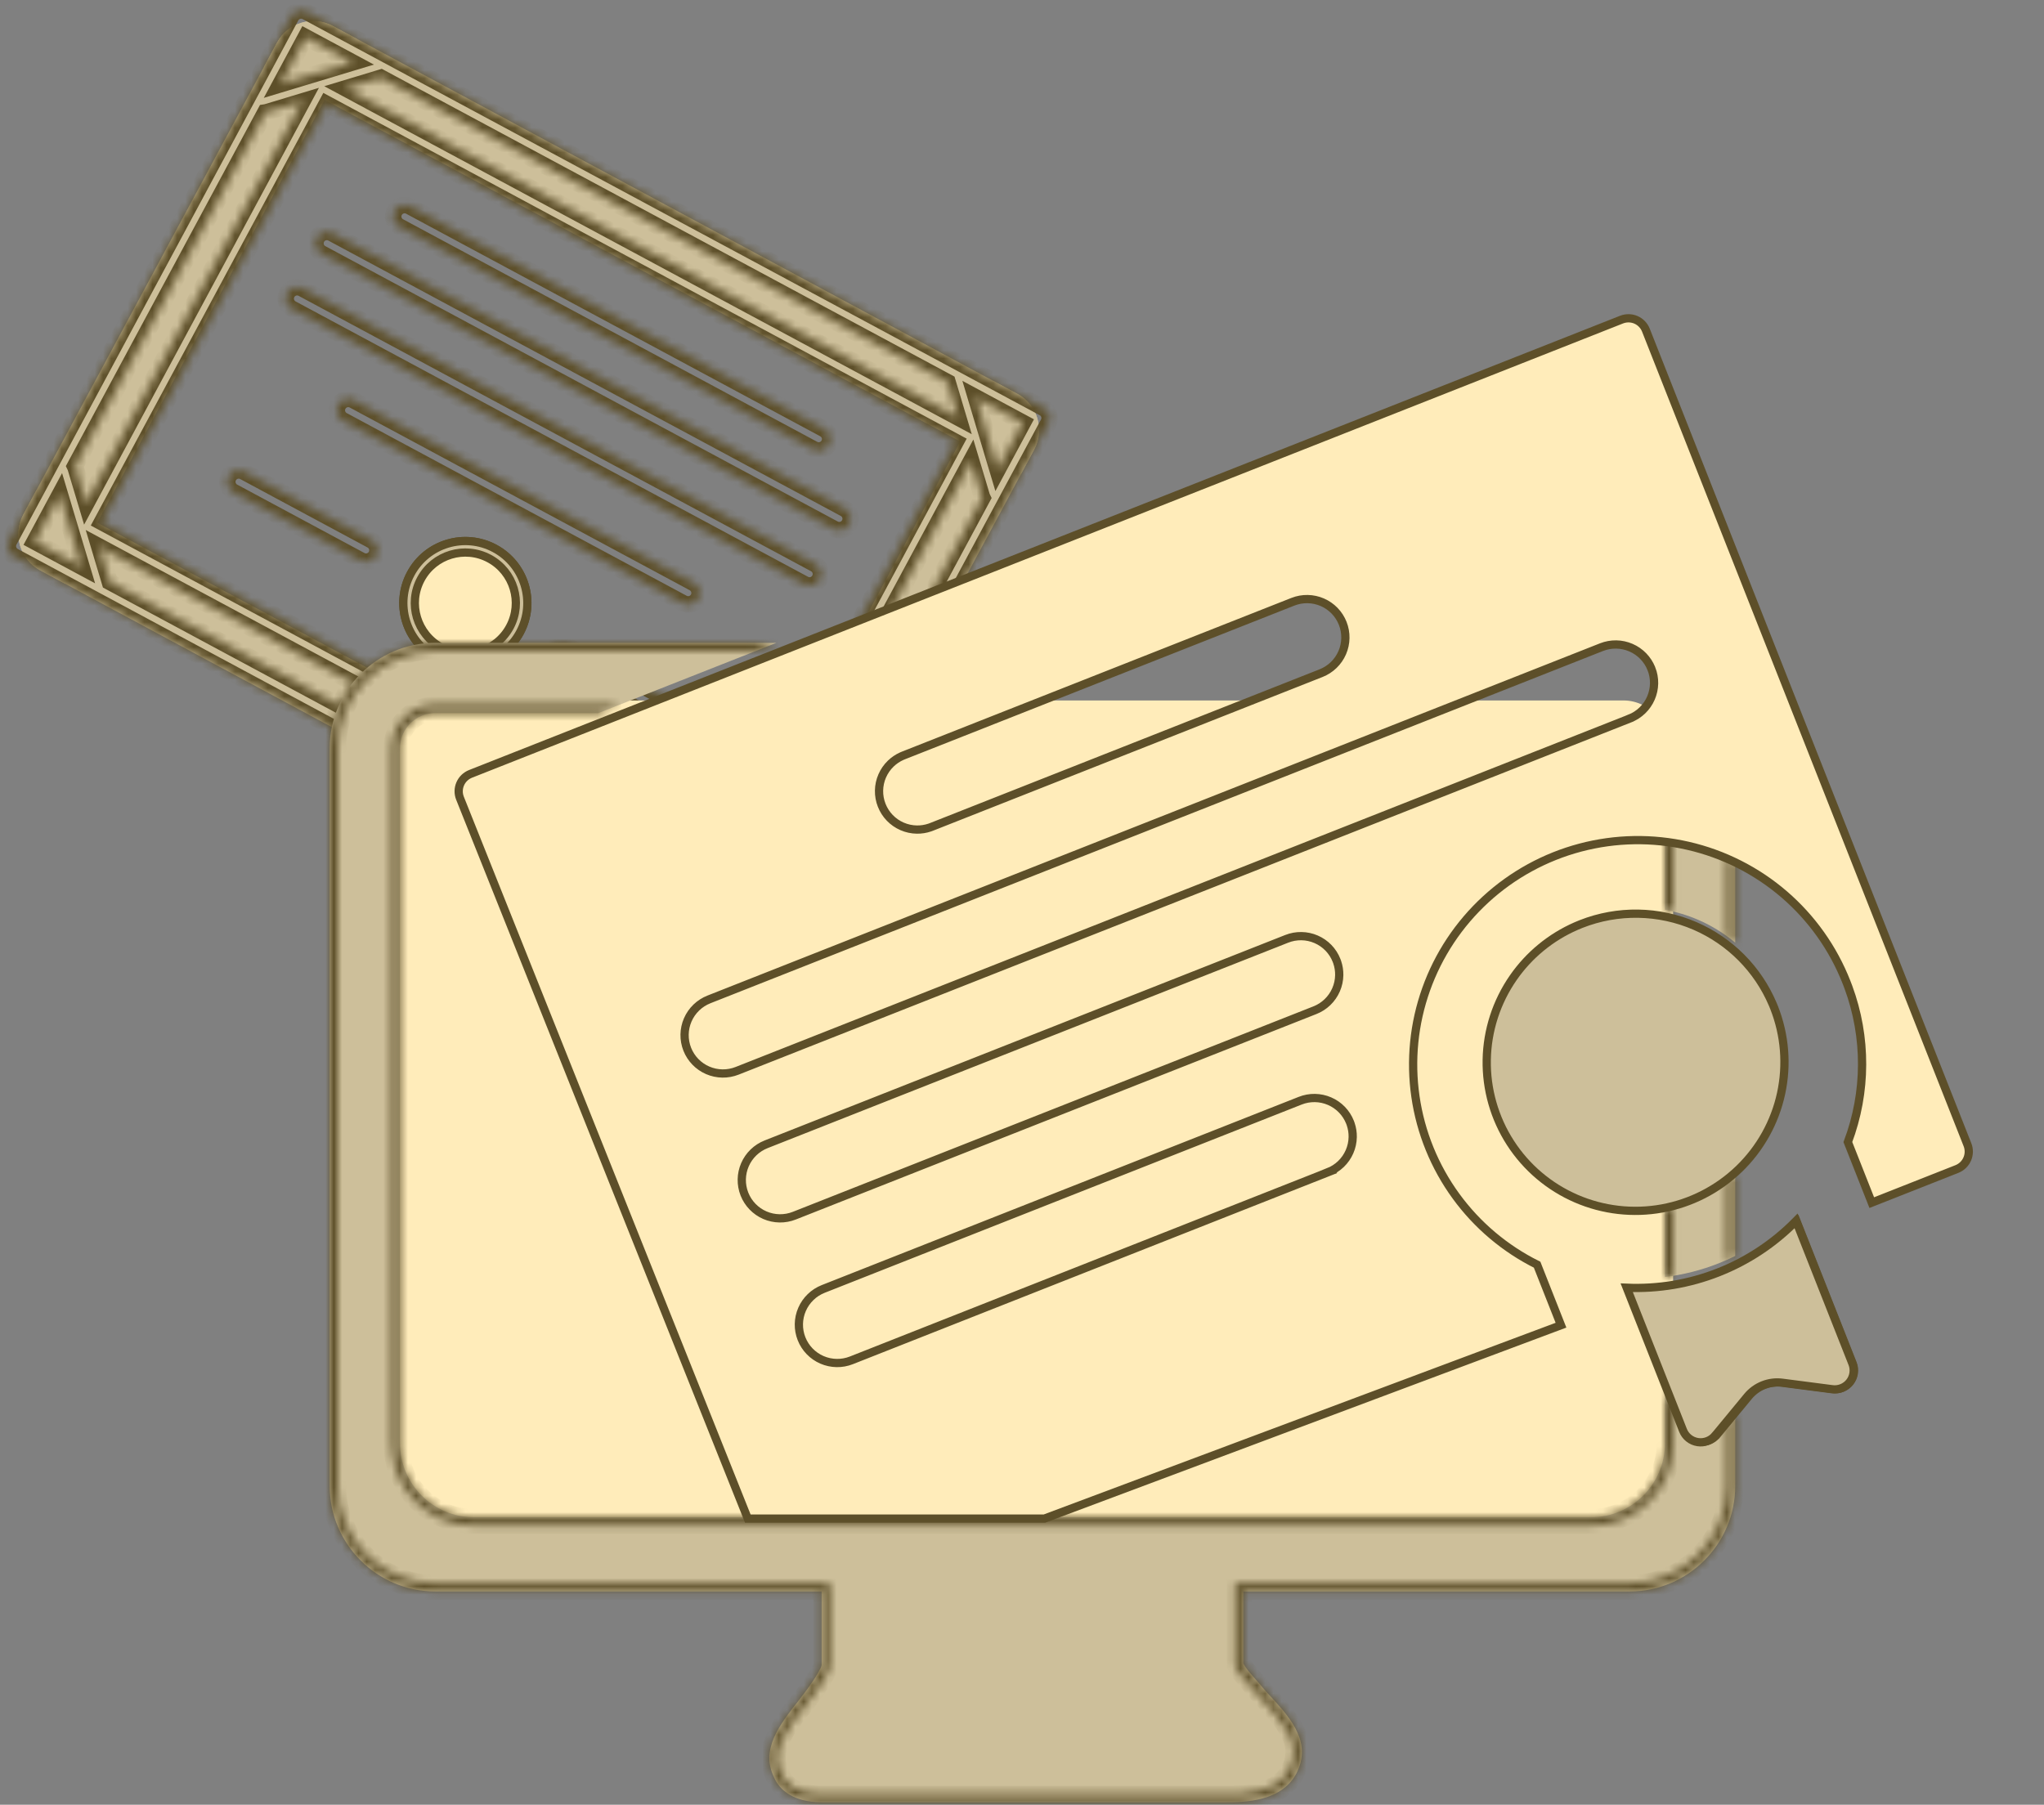<?xml version="1.0" encoding="UTF-8"?> <svg xmlns="http://www.w3.org/2000/svg" width="248" height="219" viewBox="0 0 248 219" fill="none"><rect x="0" y="0" width="248" height="219" fill="#808080" stroke="none"/><path d="M4.426 59.466L96.298 108.847L94.701 111.817C93.394 114.25 90.362 115.162 87.93 113.854L4.866 69.208C2.434 67.9 1.522 64.869 2.829 62.436L4.426 59.466Z" fill="#CDBF9A"></path><path d="M32.006 8.153L123.878 57.534L125.474 54.564C126.782 52.131 125.87 49.1 123.438 47.792L40.374 3.146C37.941 1.838 34.91 2.75 33.602 5.183L32.006 8.153Z" fill="#CDBF9A"></path><path d="M7.836 70.804L43.344 4.742L40.374 3.146C37.942 1.838 34.91 2.75 33.603 5.183L2.829 62.436C1.521 64.869 2.433 67.9 4.866 69.208L7.836 70.804Z" fill="#CDBF9A"></path><path d="M84.96 112.258L120.468 46.196L123.438 47.792C125.871 49.1 126.783 52.131 125.475 54.564L94.701 111.817C93.394 114.25 90.362 115.162 87.93 113.854L84.96 112.258Z" fill="#CDBF9A"></path><mask id="path-5-inside-1_259_187" fill="white"><path d="M126.625 49.506L37.187 1.433C37.027 1.347 36.852 1.293 36.671 1.275C36.49 1.257 36.308 1.275 36.134 1.327C35.96 1.38 35.798 1.466 35.658 1.581C35.517 1.696 35.4 1.838 35.314 1.998L1.117 65.621C1.031 65.781 0.977 65.957 0.959 66.137C0.94 66.318 0.958 66.501 1.01 66.675C1.062 66.849 1.148 67.011 1.263 67.151C1.377 67.292 1.519 67.409 1.678 67.495L91.117 115.568C91.277 115.653 91.452 115.707 91.632 115.725C91.813 115.743 91.995 115.725 92.169 115.673C92.343 115.62 92.505 115.534 92.646 115.419C92.786 115.304 92.903 115.162 92.989 115.002L127.186 51.379C127.272 51.219 127.326 51.044 127.345 50.863C127.363 50.682 127.346 50.499 127.293 50.325C127.241 50.151 127.155 49.989 127.041 49.849C126.926 49.708 126.785 49.592 126.625 49.506ZM13.33 70.614L12.048 66.334L86.363 106.279L82.087 107.57L13.33 70.614ZM32.188 13.65C32.243 13.642 32.297 13.632 32.35 13.618L36.671 12.313L10.469 61.062L9.173 56.737C9.155 56.685 9.134 56.635 9.11 56.585L32.188 13.65ZM114.973 46.387L116.255 50.666L41.94 10.721L46.216 9.43L114.973 46.387ZM88.665 104.372L12.369 63.363L39.638 12.628L115.935 53.637L88.665 104.372ZM117.835 55.938L119.13 60.263C119.148 60.315 119.169 60.365 119.193 60.414L96.115 103.35C96.061 103.358 96.007 103.368 95.954 103.382L91.632 104.687L117.835 55.938ZM121.036 56.986L118.415 48.236L124.097 51.291L121.036 56.986ZM42.775 7.58L34.031 10.221L37.092 4.526L42.775 7.58ZM7.268 60.014L9.889 68.764L4.206 65.709L7.268 60.014ZM85.528 109.42L94.272 106.779L91.211 112.474L85.528 109.42ZM47.871 25.615C47.957 25.455 48.074 25.314 48.215 25.198C48.355 25.083 48.517 24.997 48.691 24.945C48.865 24.892 49.047 24.874 49.228 24.892C49.409 24.91 49.584 24.964 49.744 25.05L99.999 52.062C100.322 52.236 100.563 52.531 100.668 52.882C100.773 53.233 100.735 53.612 100.561 53.936C100.387 54.259 100.092 54.501 99.741 54.607C99.39 54.713 99.011 54.675 98.689 54.501L48.433 27.489C48.273 27.403 48.132 27.287 48.017 27.146C47.902 27.005 47.816 26.843 47.764 26.669C47.712 26.495 47.695 26.313 47.713 26.132C47.731 25.951 47.785 25.776 47.871 25.615ZM41.594 51.008C41.272 50.834 41.031 50.539 40.926 50.188C40.821 49.837 40.859 49.458 41.033 49.134C41.207 48.811 41.502 48.569 41.853 48.463C42.204 48.357 42.583 48.395 42.906 48.569L84.157 70.741C84.479 70.914 84.72 71.209 84.825 71.561C84.93 71.912 84.892 72.291 84.718 72.615C84.544 72.938 84.249 73.179 83.898 73.285C83.547 73.391 83.168 73.354 82.846 73.18L41.594 51.008ZM38.434 28.874C38.52 28.714 38.637 28.572 38.778 28.457C38.919 28.342 39.081 28.256 39.254 28.203C39.428 28.151 39.611 28.133 39.791 28.151C39.972 28.169 40.147 28.223 40.307 28.309L102.488 61.731C102.811 61.904 103.051 62.199 103.156 62.551C103.262 62.902 103.223 63.281 103.049 63.605C102.875 63.928 102.58 64.169 102.229 64.275C101.878 64.381 101.499 64.344 101.177 64.17L38.996 30.748C38.836 30.662 38.695 30.545 38.58 30.405C38.465 30.264 38.379 30.102 38.327 29.928C38.275 29.754 38.258 29.572 38.276 29.391C38.295 29.21 38.348 29.034 38.434 28.874ZM34.829 35.582C34.915 35.422 35.032 35.28 35.172 35.165C35.313 35.05 35.475 34.964 35.649 34.911C35.823 34.858 36.005 34.841 36.186 34.859C36.367 34.877 36.542 34.931 36.702 35.016L98.882 68.439C99.205 68.612 99.446 68.907 99.551 69.258C99.656 69.61 99.618 69.989 99.444 70.312C99.27 70.636 98.975 70.877 98.624 70.983C98.273 71.089 97.894 71.051 97.571 70.878L35.39 37.456C35.231 37.37 35.089 37.253 34.975 37.112C34.86 36.972 34.774 36.81 34.722 36.636C34.67 36.462 34.652 36.279 34.671 36.098C34.689 35.918 34.743 35.742 34.829 35.582ZM84.812 88.489C84.726 88.649 84.609 88.791 84.468 88.906C84.328 89.021 84.166 89.107 83.992 89.16C83.818 89.212 83.635 89.23 83.455 89.212C83.274 89.194 83.099 89.14 82.939 89.054L67.485 80.748C67.163 80.575 66.922 80.28 66.817 79.928C66.712 79.577 66.75 79.198 66.924 78.874C67.098 78.551 67.393 78.309 67.744 78.204C68.095 78.097 68.474 78.135 68.796 78.309L84.25 86.615C84.41 86.701 84.552 86.818 84.666 86.958C84.781 87.099 84.867 87.261 84.919 87.435C84.971 87.609 84.988 87.792 84.97 87.972C84.952 88.153 84.898 88.329 84.812 88.489ZM45.629 67.428C45.543 67.588 45.426 67.73 45.286 67.845C45.145 67.96 44.983 68.047 44.809 68.099C44.635 68.152 44.453 68.169 44.272 68.151C44.092 68.133 43.917 68.08 43.757 67.994L28.303 59.687C27.98 59.514 27.74 59.219 27.634 58.868C27.529 58.516 27.568 58.137 27.741 57.814C27.915 57.49 28.21 57.249 28.561 57.143C28.913 57.037 29.291 57.075 29.614 57.248L45.068 65.555C45.228 65.641 45.369 65.757 45.484 65.898C45.598 66.038 45.684 66.2 45.736 66.374C45.788 66.548 45.806 66.731 45.788 66.912C45.769 67.093 45.715 67.268 45.629 67.428Z"></path></mask><path d="M126.625 49.506L37.187 1.433C37.027 1.347 36.852 1.293 36.671 1.275C36.49 1.257 36.308 1.275 36.134 1.327C35.96 1.38 35.798 1.466 35.658 1.581C35.517 1.696 35.4 1.838 35.314 1.998L1.117 65.621C1.031 65.781 0.977 65.957 0.959 66.137C0.94 66.318 0.958 66.501 1.01 66.675C1.062 66.849 1.148 67.011 1.263 67.151C1.377 67.292 1.519 67.409 1.678 67.495L91.117 115.568C91.277 115.653 91.452 115.707 91.632 115.725C91.813 115.743 91.995 115.725 92.169 115.673C92.343 115.62 92.505 115.534 92.646 115.419C92.786 115.304 92.903 115.162 92.989 115.002L127.186 51.379C127.272 51.219 127.326 51.044 127.345 50.863C127.363 50.682 127.346 50.499 127.293 50.325C127.241 50.151 127.155 49.989 127.041 49.849C126.926 49.708 126.785 49.592 126.625 49.506ZM13.33 70.614L12.048 66.334L86.363 106.279L82.087 107.57L13.33 70.614ZM32.188 13.65C32.243 13.642 32.297 13.632 32.35 13.618L36.671 12.313L10.469 61.062L9.173 56.737C9.155 56.685 9.134 56.635 9.11 56.585L32.188 13.65ZM114.973 46.387L116.255 50.666L41.94 10.721L46.216 9.43L114.973 46.387ZM88.665 104.372L12.369 63.363L39.638 12.628L115.935 53.637L88.665 104.372ZM117.835 55.938L119.13 60.263C119.148 60.315 119.169 60.365 119.193 60.414L96.115 103.35C96.061 103.358 96.007 103.368 95.954 103.382L91.632 104.687L117.835 55.938ZM121.036 56.986L118.415 48.236L124.097 51.291L121.036 56.986ZM42.775 7.58L34.031 10.221L37.092 4.526L42.775 7.58ZM7.268 60.014L9.889 68.764L4.206 65.709L7.268 60.014ZM85.528 109.42L94.272 106.779L91.211 112.474L85.528 109.42ZM47.871 25.615C47.957 25.455 48.074 25.314 48.215 25.198C48.355 25.083 48.517 24.997 48.691 24.945C48.865 24.892 49.047 24.874 49.228 24.892C49.409 24.91 49.584 24.964 49.744 25.05L99.999 52.062C100.322 52.236 100.563 52.531 100.668 52.882C100.773 53.233 100.735 53.612 100.561 53.936C100.387 54.259 100.092 54.501 99.741 54.607C99.39 54.713 99.011 54.675 98.689 54.501L48.433 27.489C48.273 27.403 48.132 27.287 48.017 27.146C47.902 27.005 47.816 26.843 47.764 26.669C47.712 26.495 47.695 26.313 47.713 26.132C47.731 25.951 47.785 25.776 47.871 25.615ZM41.594 51.008C41.272 50.834 41.031 50.539 40.926 50.188C40.821 49.837 40.859 49.458 41.033 49.134C41.207 48.811 41.502 48.569 41.853 48.463C42.204 48.357 42.583 48.395 42.906 48.569L84.157 70.741C84.479 70.914 84.72 71.209 84.825 71.561C84.93 71.912 84.892 72.291 84.718 72.615C84.544 72.938 84.249 73.179 83.898 73.285C83.547 73.391 83.168 73.354 82.846 73.18L41.594 51.008ZM38.434 28.874C38.52 28.714 38.637 28.572 38.778 28.457C38.919 28.342 39.081 28.256 39.254 28.203C39.428 28.151 39.611 28.133 39.791 28.151C39.972 28.169 40.147 28.223 40.307 28.309L102.488 61.731C102.811 61.904 103.051 62.199 103.156 62.551C103.262 62.902 103.223 63.281 103.049 63.605C102.875 63.928 102.58 64.169 102.229 64.275C101.878 64.381 101.499 64.344 101.177 64.17L38.996 30.748C38.836 30.662 38.695 30.545 38.58 30.405C38.465 30.264 38.379 30.102 38.327 29.928C38.275 29.754 38.258 29.572 38.276 29.391C38.295 29.21 38.348 29.034 38.434 28.874ZM34.829 35.582C34.915 35.422 35.032 35.28 35.172 35.165C35.313 35.05 35.475 34.964 35.649 34.911C35.823 34.858 36.005 34.841 36.186 34.859C36.367 34.877 36.542 34.931 36.702 35.016L98.882 68.439C99.205 68.612 99.446 68.907 99.551 69.258C99.656 69.61 99.618 69.989 99.444 70.312C99.27 70.636 98.975 70.877 98.624 70.983C98.273 71.089 97.894 71.051 97.571 70.878L35.39 37.456C35.231 37.37 35.089 37.253 34.975 37.112C34.86 36.972 34.774 36.81 34.722 36.636C34.67 36.462 34.652 36.279 34.671 36.098C34.689 35.918 34.743 35.742 34.829 35.582ZM84.812 88.489C84.726 88.649 84.609 88.791 84.468 88.906C84.328 89.021 84.166 89.107 83.992 89.16C83.818 89.212 83.635 89.23 83.455 89.212C83.274 89.194 83.099 89.14 82.939 89.054L67.485 80.748C67.163 80.575 66.922 80.28 66.817 79.928C66.712 79.577 66.75 79.198 66.924 78.874C67.098 78.551 67.393 78.309 67.744 78.204C68.095 78.097 68.474 78.135 68.796 78.309L84.25 86.615C84.41 86.701 84.552 86.818 84.666 86.958C84.781 87.099 84.867 87.261 84.919 87.435C84.971 87.609 84.988 87.792 84.97 87.972C84.952 88.153 84.898 88.329 84.812 88.489ZM45.629 67.428C45.543 67.588 45.426 67.73 45.286 67.845C45.145 67.96 44.983 68.047 44.809 68.099C44.635 68.152 44.453 68.169 44.272 68.151C44.092 68.133 43.917 68.08 43.757 67.994L28.303 59.687C27.98 59.514 27.74 59.219 27.634 58.868C27.529 58.516 27.568 58.137 27.741 57.814C27.915 57.49 28.21 57.249 28.561 57.143C28.913 57.037 29.291 57.075 29.614 57.248L45.068 65.555C45.228 65.641 45.369 65.757 45.484 65.898C45.598 66.038 45.684 66.2 45.736 66.374C45.788 66.548 45.806 66.731 45.788 66.912C45.769 67.093 45.715 67.268 45.629 67.428Z" stroke="#5D4F29" stroke-width="2" mask="url(#path-5-inside-1_259_187)"></path><circle cx="56.461" cy="73.178" r="7.523" transform="rotate(28.258 56.461 73.178)" stroke="#5D4F29"></circle><circle cx="56.461" cy="73.178" r="7.523" transform="rotate(28.258 56.461 73.178)" fill="#CDBF9A" stroke="#5D4F29"></circle><circle cx="56.461" cy="73.178" r="6.128" transform="rotate(28.258 56.461 73.178)" fill="#FFECBA" stroke="#5D4F29"></circle><rect x="47" y="85" width="156" height="100" rx="6" fill="#FFECBA"></rect><path d="M94.201 78.008L72.6 86.534H52.79C50.445 86.534 48.527 88.453 48.527 90.798V175.118C48.528 180.088 52.557 184.118 57.527 184.118H193.011C197.981 184.118 202.011 180.088 202.011 175.118V168.044L203.959 172.979C204.136 173.428 204.427 173.823 204.804 174.125C205.181 174.426 205.63 174.625 206.107 174.7C206.585 174.775 207.074 174.724 207.525 174.552C207.977 174.381 208.376 174.094 208.684 173.721L210.537 171.474V180.33C210.537 187.364 204.782 193.12 197.747 193.12H150.85V201.86C151.276 202.713 152.767 204.205 153.62 205.27C156.178 208.041 159.163 211.026 157.458 214.863C155.753 218.7 150.85 218.701 148.718 218.701H99.689C96.278 218.701 94.572 217.208 93.933 215.716C92.228 212.305 94.572 209.321 96.917 206.337C97.77 205.271 99.475 202.926 99.689 202.073V193.12H52.79C45.756 193.12 40 187.364 40 180.33V90.798C40 83.763 45.755 78.008 52.79 78.008H94.201ZM210.537 152.409C209.874 152.737 209.197 153.04 208.506 153.312C206.413 154.138 204.23 154.69 202.011 154.962V146.566C205.159 145.989 208.096 144.603 210.537 142.555V152.409ZM202.011 101.938C202.915 102.05 203.815 102.206 204.707 102.411C206.732 102.876 208.688 103.576 210.537 104.488V114.391C209.193 113.267 207.682 112.33 206.044 111.621C204.74 111.057 203.387 110.651 202.011 110.401V101.938Z" fill="#CDBF9A"></path><mask id="path-11-inside-2_259_187" fill="white"><path d="M91.67 79.007H52.79C46.308 79.007 41 84.315 41 90.797V180.329C41 186.812 46.308 192.119 52.79 192.119H100.688V202.196L100.658 202.316C100.569 202.673 100.359 203.084 100.153 203.445C99.933 203.832 99.657 204.261 99.37 204.686C98.797 205.532 98.144 206.401 97.702 206.953L97.703 206.954C96.51 208.473 95.429 209.86 94.824 211.262C94.281 212.522 94.152 213.728 94.707 215.011L94.827 215.269L94.84 215.295L94.852 215.322C95.308 216.386 96.608 217.7 99.689 217.7H148.718C149.792 217.7 151.421 217.696 152.977 217.258C154.516 216.825 155.855 216.007 156.544 214.457C157.24 212.891 157.003 211.516 156.259 210.144C155.48 208.708 154.201 207.373 152.886 205.948L152.861 205.923L152.84 205.895C152.43 205.383 151.881 204.787 151.32 204.142C150.807 203.552 150.236 202.868 149.955 202.307L149.85 202.096V192.119H197.747C204.229 192.119 209.537 186.812 209.537 180.329V172.686L210.537 171.475V180.329C210.537 187.254 204.96 192.939 198.076 193.115L197.747 193.119H150.85V201.86C151.276 202.712 152.767 204.205 153.62 205.271C156.178 208.042 159.163 211.027 157.458 214.864L157.288 215.212C155.448 218.7 150.783 218.7 148.718 218.7H99.689L99.373 218.696C96.172 218.607 94.552 217.162 93.933 215.716C92.228 212.305 94.572 209.321 96.917 206.336C97.77 205.27 99.475 202.925 99.689 202.073V193.119H52.79C45.755 193.119 40 187.364 40 180.329V90.797C40 83.763 45.756 78.007 52.79 78.007H94.204L91.67 79.007ZM72.6 86.534H52.79L52.571 86.539C50.327 86.654 48.528 88.526 48.527 90.797V175.117L48.538 175.58C48.771 180.182 52.462 183.872 57.063 184.106L57.527 184.117H193.011L193.474 184.106C198.076 183.872 201.766 180.182 201.999 175.58L202.011 175.117V168.044L203.011 170.577V175.117C203.011 180.64 198.533 185.117 193.011 185.117H57.527C52.005 185.117 47.527 180.64 47.527 175.117V90.797C47.528 87.9 49.893 85.535 52.79 85.534H75.134L72.6 86.534ZM203.011 154.819C202.678 154.872 202.345 154.92 202.011 154.961V146.567C202.347 146.505 202.68 146.432 203.011 146.352V154.819ZM210.537 152.408C210.208 152.572 209.874 152.727 209.537 152.876V143.336C209.879 143.088 210.212 142.827 210.537 142.555V152.408ZM209.537 104.021C209.874 104.17 210.207 104.325 210.537 104.488V114.392C210.213 114.121 209.88 113.86 209.537 113.612V104.021ZM202.011 101.939C202.345 101.98 202.678 102.026 203.011 102.08V110.611C202.679 110.531 202.345 110.462 202.011 110.402V101.939Z"></path></mask><path d="M91.67 79.007V80.007H91.86L92.037 79.937L91.67 79.007ZM52.79 79.007L52.79 78.007L52.79 78.007L52.79 79.007ZM41 90.797L40 90.797V90.797H41ZM52.79 192.119L52.79 193.119H52.79V192.119ZM100.688 192.119H101.688V191.119H100.688V192.119ZM100.688 202.196L101.658 202.44L101.688 202.32V202.196H100.688ZM100.658 202.316L99.689 202.071L99.688 202.073L100.658 202.316ZM100.153 203.445L101.022 203.94L101.022 203.94L100.153 203.445ZM99.37 204.686L100.198 205.247L100.198 205.247L99.37 204.686ZM97.702 206.953L96.921 206.329L96.362 207.028L96.995 207.66L97.702 206.953ZM97.703 206.954L98.489 207.572L99.038 206.875L98.41 206.247L97.703 206.954ZM94.824 211.262L93.906 210.866L93.906 210.866L94.824 211.262ZM94.707 215.011L93.789 215.408L93.795 215.421L93.801 215.433L94.707 215.011ZM94.827 215.269L93.921 215.691L93.926 215.703L94.827 215.269ZM94.84 215.295L95.754 214.889L95.748 214.875L95.741 214.861L94.84 215.295ZM94.852 215.322L95.771 214.928L95.765 214.915L94.852 215.322ZM148.718 217.7L148.718 218.7L148.718 218.7L148.718 217.7ZM152.977 217.258L153.247 218.221L153.247 218.221L152.977 217.258ZM156.544 214.457L157.458 214.863L157.458 214.863L156.544 214.457ZM156.259 210.144L157.138 209.667L157.138 209.667L156.259 210.144ZM152.886 205.948L153.621 205.27L153.614 205.263L153.607 205.255L152.886 205.948ZM152.861 205.923L152.065 206.527L152.1 206.574L152.14 206.616L152.861 205.923ZM152.84 205.895L153.637 205.29L153.629 205.28L153.621 205.27L152.84 205.895ZM151.32 204.142L150.566 204.798L150.566 204.798L151.32 204.142ZM149.955 202.307L149.061 202.754L149.061 202.754L149.955 202.307ZM149.85 202.096H148.85V202.332L148.955 202.543L149.85 202.096ZM149.85 192.119V191.119H148.85V192.119H149.85ZM197.747 192.119L197.747 193.119L197.747 193.119L197.747 192.119ZM209.537 172.686L208.766 172.049L208.537 172.326V172.686H209.537ZM210.537 171.475H211.537V168.693L209.766 170.838L210.537 171.475ZM198.076 193.115L198.088 194.116L198.102 194.115L198.076 193.115ZM197.747 193.119L197.747 194.119L197.759 194.119L197.747 193.119ZM150.85 193.119V192.119H149.85V193.119H150.85ZM150.85 201.86H149.85V202.096L149.955 202.307L150.85 201.86ZM153.62 205.271L152.839 205.895L152.861 205.923L152.885 205.949L153.62 205.271ZM157.458 214.864L158.357 215.302L158.365 215.286L158.372 215.27L157.458 214.864ZM157.288 215.212L158.173 215.679L158.18 215.665L158.187 215.65L157.288 215.212ZM148.718 218.7L148.718 219.7L148.718 218.7ZM99.689 218.7L99.673 219.7L99.681 219.7H99.689V218.7ZM99.373 218.696L99.345 219.695L99.358 219.695L99.373 218.696ZM93.933 215.716L94.852 215.322L94.84 215.295L94.827 215.269L93.933 215.716ZM96.917 206.336L96.136 205.711L96.131 205.718L96.917 206.336ZM99.689 202.073L100.659 202.315L100.688 202.196V202.073H99.689ZM99.689 193.119H100.688V192.119H99.689V193.119ZM52.79 193.119L52.79 194.119H52.79V193.119ZM40 90.797L39 90.797V90.797H40ZM52.79 78.007L52.79 77.007L52.79 77.007L52.79 78.007ZM94.204 78.007L94.571 78.937L94.204 77.007V78.007ZM72.6 86.534V87.534H72.79L72.967 87.465L72.6 86.534ZM52.79 86.534V85.534H52.779L52.768 85.535L52.79 86.534ZM52.571 86.539L52.549 85.54L52.535 85.54L52.52 85.541L52.571 86.539ZM48.527 90.797L47.527 90.797V90.797H48.527ZM48.527 175.117H47.527V175.129L47.528 175.141L48.527 175.117ZM48.538 175.58L47.538 175.604L47.539 175.617L47.539 175.631L48.538 175.58ZM57.063 184.106L57.013 185.104L57.026 185.105L57.038 185.105L57.063 184.106ZM57.527 184.117L57.502 185.117L57.515 185.117H57.527V184.117ZM193.011 184.117V185.117H193.023L193.036 185.117L193.011 184.117ZM193.474 184.106L193.499 185.105L193.512 185.105L193.524 185.104L193.474 184.106ZM201.999 175.58L202.998 175.631L202.998 175.618L202.999 175.606L201.999 175.58ZM202.011 175.117L203.01 175.143L203.011 175.13V175.117H202.011ZM202.011 168.044L202.941 167.677L201.011 168.044H202.011ZM203.011 170.577H204.011V170.387L203.941 170.21L203.011 170.577ZM203.011 175.117L204.011 175.117V175.117H203.011ZM193.011 185.117L193.011 186.117L193.011 186.117L193.011 185.117ZM47.527 175.117L46.527 175.117L46.527 175.117L47.527 175.117ZM47.527 90.797L46.527 90.797V90.797H47.527ZM52.79 85.534L52.79 84.534L52.79 84.534L52.79 85.534ZM75.134 85.534L75.501 86.465L75.134 84.534V85.534ZM203.011 154.819L203.17 155.806L204.011 155.67V154.819H203.011ZM202.011 154.961H201.011V156.091L202.132 155.954L202.011 154.961ZM202.011 146.567L201.83 145.583L201.011 145.733V146.567H202.011ZM203.011 146.352H204.011V145.082L202.776 145.38L203.011 146.352ZM210.537 152.408L210.981 153.304L211.537 153.029V152.408H210.537ZM209.537 152.876H208.537V154.415L209.943 153.79L209.537 152.876ZM209.537 143.336L208.949 142.528L208.537 142.827V143.336H209.537ZM210.537 142.555H211.537V140.411L209.894 141.789L210.537 142.555ZM209.537 104.021L209.942 103.106L208.537 102.485V104.021H209.537ZM210.537 104.488H211.537V103.866L210.979 103.591L210.537 104.488ZM210.537 114.392L209.896 115.159L211.537 116.531V114.392H210.537ZM209.537 113.612H208.537V114.122L208.95 114.421L209.537 113.612ZM202.011 101.939L202.134 100.946L201.011 100.807V101.939H202.011ZM203.011 102.08H204.011V101.23L203.171 101.093L203.011 102.08ZM203.011 110.611L202.778 111.583L204.011 111.878V110.611H203.011ZM202.011 110.402H201.011V111.237L201.832 111.386L202.011 110.402ZM91.67 79.007V78.007H52.79V79.007V80.007H91.67V79.007ZM52.79 79.007L52.79 78.007C45.756 78.007 40 83.763 40 90.797L41 90.797L42 90.797C42 84.867 46.86 80.007 52.79 80.007L52.79 79.007ZM41 90.797H40V180.329H41H42V90.797H41ZM41 180.329H40C40 187.364 45.755 193.119 52.79 193.119L52.79 192.119L52.79 191.119C46.86 191.119 42 186.259 42 180.329H41ZM52.79 192.119V193.119H100.688V192.119V191.119H52.79V192.119ZM100.688 192.119H99.689V202.196H100.688H101.688V192.119H100.688ZM100.688 202.196L99.719 201.951L99.689 202.071L100.658 202.316L101.628 202.56L101.658 202.44L100.688 202.196ZM100.658 202.316L99.688 202.073C99.635 202.287 99.487 202.594 99.285 202.949L100.153 203.445L101.022 203.94C101.231 203.574 101.503 203.06 101.628 202.558L100.658 202.316ZM100.153 203.445L99.285 202.949C99.081 203.306 98.822 203.713 98.542 204.125L99.37 204.686L100.198 205.247C100.494 204.81 100.784 204.357 101.022 203.94L100.153 203.445ZM99.37 204.686L98.542 204.125C97.986 204.947 97.348 205.795 96.921 206.329L97.702 206.953L98.483 207.578C98.939 207.007 99.609 206.117 100.198 205.247L99.37 204.686ZM97.702 206.953L96.995 207.66L96.996 207.661L97.703 206.954L98.41 206.247L98.409 206.246L97.702 206.953ZM97.703 206.954L96.917 206.337C95.745 207.828 94.572 209.321 93.906 210.866L94.824 211.262L95.743 211.658C96.285 210.399 97.274 209.119 98.489 207.572L97.703 206.954ZM94.824 211.262L93.906 210.866C93.284 212.309 93.098 213.809 93.789 215.408L94.707 215.011L95.625 214.614C95.207 213.647 95.278 212.736 95.743 211.658L94.824 211.262ZM94.707 215.011L93.801 215.433L93.921 215.691L94.827 215.269L95.734 214.846L95.614 214.589L94.707 215.011ZM94.827 215.269L93.926 215.703L93.939 215.729L94.84 215.295L95.741 214.861L95.728 214.835L94.827 215.269ZM94.84 215.295L93.926 215.701L93.938 215.728L94.852 215.322L95.765 214.915L95.754 214.889L94.84 215.295ZM94.852 215.322L93.932 215.715C94.571 217.206 96.275 218.7 99.689 218.7V217.7V216.7C96.94 216.7 96.044 215.566 95.771 214.928L94.852 215.322ZM99.689 217.7V218.7H148.718V217.7V216.7H99.689V217.7ZM148.718 217.7L148.718 218.7C149.783 218.7 151.542 218.7 153.247 218.221L152.977 217.258L152.706 216.295C151.3 216.691 149.801 216.7 148.718 216.7L148.718 217.7ZM152.977 217.258L153.247 218.221C154.954 217.741 156.605 216.781 157.458 214.863L156.544 214.457L155.63 214.051C155.105 215.233 154.078 215.909 152.706 216.295L152.977 217.258ZM156.544 214.457L157.458 214.863C158.31 212.946 157.991 211.24 157.138 209.667L156.259 210.144L155.38 210.621C156.015 211.791 156.17 212.835 155.63 214.051L156.544 214.457ZM156.259 210.144L157.138 209.667C156.285 208.095 154.899 206.655 153.621 205.27L152.886 205.948L152.151 206.627C153.503 208.092 154.675 209.321 155.38 210.621L156.259 210.144ZM152.886 205.948L153.607 205.255L153.582 205.23L152.861 205.923L152.14 206.616L152.165 206.642L152.886 205.948ZM152.861 205.923L153.658 205.319L153.637 205.29L152.84 205.895L152.043 206.499L152.065 206.527L152.861 205.923ZM152.84 205.895L153.621 205.27C153.195 204.738 152.606 204.096 152.075 203.486L151.32 204.142L150.566 204.798C151.156 205.477 151.665 206.028 152.059 206.519L152.84 205.895ZM151.32 204.142L152.075 203.486C151.544 202.875 151.063 202.287 150.849 201.86L149.955 202.307L149.061 202.754C149.408 203.449 150.07 204.228 150.566 204.798L151.32 204.142ZM149.955 202.307L150.85 201.86L150.744 201.649L149.85 202.096L148.955 202.543L149.061 202.754L149.955 202.307ZM149.85 202.096H150.85V192.119H149.85H148.85V202.096H149.85ZM149.85 192.119V193.119H197.747V192.119V191.119H149.85V192.119ZM197.747 192.119L197.747 193.119C204.782 193.119 210.537 187.364 210.537 180.329H209.537H208.537C208.537 186.259 203.677 191.119 197.747 191.119L197.747 192.119ZM209.537 180.329H210.537V172.686H209.537H208.537V180.329H209.537ZM209.537 172.686L210.308 173.323L211.308 172.112L210.537 171.475L209.766 170.838L208.766 172.049L209.537 172.686ZM210.537 171.475H209.537V180.329H210.537H211.537V171.475H210.537ZM210.537 180.329H209.537C209.537 186.71 204.394 191.953 198.051 192.116L198.076 193.115L198.102 194.115C205.526 193.925 211.537 187.798 211.537 180.329H210.537ZM198.076 193.115L198.064 192.116L197.735 192.119L197.747 193.119L197.759 194.119L198.088 194.115L198.076 193.115ZM197.747 193.119V192.119H150.85V193.119V194.119H197.747V193.119ZM150.85 193.119H149.85V201.86H150.85H151.85V193.119H150.85ZM150.85 201.86L149.955 202.307C150.236 202.868 150.807 203.551 151.32 204.141C151.881 204.786 152.429 205.383 152.839 205.895L153.62 205.271L154.401 204.646C153.958 204.093 153.334 203.41 152.83 202.829C152.277 202.194 151.89 201.704 151.744 201.412L150.85 201.86ZM153.62 205.271L152.885 205.949C154.201 207.374 155.48 208.708 156.259 210.144C157.003 211.517 157.24 212.891 156.544 214.457L157.458 214.864L158.372 215.27C159.381 212.999 158.978 210.963 158.017 209.191C157.09 207.483 155.598 205.939 154.355 204.592L153.62 205.271ZM157.458 214.864L156.559 214.425L156.389 214.774L157.288 215.212L158.187 215.65L158.357 215.302L157.458 214.864ZM157.288 215.212L156.404 214.746C155.663 216.15 154.337 216.901 152.832 217.297C151.319 217.696 149.758 217.7 148.718 217.7L148.718 218.7L148.718 219.7C149.743 219.7 151.547 219.704 153.342 219.231C155.146 218.756 157.073 217.763 158.173 215.679L157.288 215.212ZM148.718 218.7V217.7H99.689V218.7V219.7H148.718V218.7ZM99.689 218.7L99.704 217.701L99.388 217.696L99.373 218.696L99.358 219.695L99.673 219.7L99.689 218.7ZM99.373 218.696L99.401 217.696C96.529 217.616 95.295 216.357 94.852 215.322L93.933 215.716L93.013 216.11C93.809 217.966 95.814 219.597 99.345 219.695L99.373 218.696ZM93.933 215.716L94.827 215.269C94.137 213.888 94.245 212.607 94.824 211.262C95.429 209.859 96.51 208.473 97.703 206.954L96.917 206.336L96.131 205.718C94.979 207.184 93.716 208.782 92.988 210.47C92.235 212.217 92.023 214.133 93.038 216.163L93.933 215.716ZM96.917 206.336L97.698 206.961C98.14 206.409 98.795 205.535 99.371 204.685C99.658 204.261 99.933 203.831 100.154 203.444C100.36 203.083 100.569 202.673 100.659 202.315L99.689 202.073L98.718 201.83C98.701 201.898 98.617 202.101 98.417 202.453C98.231 202.779 97.987 203.162 97.715 203.563C97.171 204.366 96.547 205.198 96.136 205.712L96.917 206.336ZM99.689 202.073H100.688V193.119H99.689H98.689V202.073H99.689ZM99.689 193.119V192.119H52.79V193.119V194.119H99.689V193.119ZM52.79 193.119L52.79 192.119C46.308 192.119 41 186.812 41 180.329H40H39C39 187.916 45.203 194.119 52.79 194.119L52.79 193.119ZM40 180.329H41V90.797H40H39V180.329H40ZM40 90.797L41 90.797C41 84.315 46.308 79.007 52.79 79.007L52.79 78.007L52.79 77.007C45.203 77.007 39 83.21 39 90.797L40 90.797ZM52.79 78.007V79.007H94.204V78.007V77.007H52.79V78.007ZM94.204 78.007L93.837 77.077L91.303 78.077L91.67 79.007L92.037 79.937L94.571 78.937L94.204 78.007ZM72.6 86.534V85.534H52.79V86.534V87.534H72.6V86.534ZM52.79 86.534L52.768 85.535L52.549 85.54L52.571 86.539L52.594 87.539L52.812 87.534L52.79 86.534ZM52.571 86.539L52.52 85.541C49.748 85.683 47.528 87.99 47.527 90.797L48.527 90.797L49.527 90.797C49.528 89.061 50.907 87.626 52.623 87.538L52.571 86.539ZM48.527 90.797H47.527V175.117H48.527H49.527V90.797H48.527ZM48.527 175.117L47.528 175.141L47.538 175.604L48.538 175.58L49.538 175.557L49.527 175.094L48.527 175.117ZM48.538 175.58L47.539 175.631C47.798 180.745 51.899 184.845 57.013 185.104L57.063 184.106L57.114 183.107C53.025 182.9 49.744 179.619 49.537 175.53L48.538 175.58ZM57.063 184.106L57.038 185.105L57.502 185.117L57.527 184.117L57.553 183.118L57.089 183.106L57.063 184.106ZM57.527 184.117V185.117H193.011V184.117V183.117H57.527V184.117ZM193.011 184.117L193.036 185.117L193.499 185.105L193.474 184.106L193.448 183.106L192.985 183.118L193.011 184.117ZM193.474 184.106L193.524 185.104C198.639 184.845 202.739 180.745 202.998 175.631L201.999 175.58L201 175.53C200.793 179.619 197.513 182.9 193.423 183.107L193.474 184.106ZM201.999 175.58L202.999 175.606L203.01 175.143L202.011 175.117L201.011 175.092L200.999 175.555L201.999 175.58ZM202.011 175.117H203.011V168.044H202.011H201.011V175.117H202.011ZM202.011 168.044L201.081 168.411L202.081 170.945L203.011 170.577L203.941 170.21L202.941 167.677L202.011 168.044ZM203.011 170.577H202.011V175.117H203.011H204.011V170.577H203.011ZM203.011 175.117L202.011 175.117C202.011 180.088 197.981 184.117 193.011 184.117L193.011 185.117L193.011 186.117C199.086 186.117 204.011 181.192 204.011 175.117L203.011 175.117ZM193.011 185.117V184.117H57.527V185.117V186.117H193.011V185.117ZM57.527 185.117V184.117C52.557 184.117 48.527 180.088 48.527 175.117L47.527 175.117L46.527 175.117C46.527 181.193 51.452 186.117 57.527 186.117V185.117ZM47.527 175.117H48.527V90.797H47.527H46.527V175.117H47.527ZM47.527 90.797L48.527 90.797C48.528 88.453 50.446 86.534 52.79 86.534L52.79 85.534L52.79 84.534C49.341 84.535 46.528 87.348 46.527 90.797L47.527 90.797ZM52.79 85.534V86.534H75.134V85.534V84.534H52.79V85.534ZM75.134 85.534L74.767 84.604L72.233 85.604L72.6 86.534L72.967 87.465L75.501 86.465L75.134 85.534ZM203.011 154.819L202.851 153.831C202.53 153.883 202.21 153.929 201.889 153.969L202.011 154.961L202.132 155.954C202.48 155.911 202.826 155.861 203.17 155.806L203.011 154.819ZM202.011 154.961H203.011V146.567H202.011H201.011V154.961H202.011ZM202.011 146.567L202.191 147.55C202.55 147.484 202.902 147.407 203.245 147.324L203.011 146.352L202.776 145.38C202.458 145.457 202.144 145.526 201.83 145.583L202.011 146.567ZM203.011 146.352H202.011V154.819H203.011H204.011V146.352H203.011ZM210.537 152.408L210.093 151.512C209.779 151.668 209.458 151.817 209.131 151.962L209.537 152.876L209.943 153.79C210.29 153.636 210.636 153.475 210.981 153.304L210.537 152.408ZM209.537 152.876H210.537V143.336H209.537H208.537V152.876H209.537ZM209.537 143.336L210.126 144.145C210.485 143.883 210.837 143.609 211.18 143.321L210.537 142.555L209.894 141.789C209.588 142.046 209.272 142.292 208.949 142.528L209.537 143.336ZM210.537 142.555H209.537V152.408H210.537H211.537V142.555H210.537ZM209.537 104.021L209.132 104.935C209.457 105.079 209.778 105.228 210.095 105.385L210.537 104.488L210.979 103.591C210.636 103.421 210.29 103.26 209.942 103.106L209.537 104.021ZM210.537 104.488H209.537V114.392H210.537H211.537V104.488H210.537ZM210.537 114.392L211.179 113.625C210.838 113.34 210.487 113.065 210.124 112.802L209.537 113.612L208.95 114.421C209.273 114.655 209.588 114.902 209.896 115.159L210.537 114.392ZM209.537 113.612H210.537V104.021H209.537H208.537V113.612H209.537ZM202.011 101.939L201.888 102.931C202.212 102.971 202.533 103.016 202.85 103.067L203.011 102.08L203.171 101.093C202.823 101.037 202.477 100.989 202.134 100.946L202.011 101.939ZM203.011 102.08H202.011V110.611H203.011H204.011V102.08H203.011ZM203.011 110.611L203.243 109.638C202.892 109.554 202.54 109.481 202.189 109.418L202.011 110.402L201.832 111.386C202.151 111.443 202.466 111.509 202.778 111.583L203.011 110.611ZM202.011 110.402H203.011V101.939H202.011H201.011V110.402H202.011Z" fill="#5D4F29" mask="url(#path-11-inside-2_259_187)"></path><path d="M224.795 165.47C224.94 165.837 224.987 166.236 224.931 166.627C224.874 167.018 224.716 167.388 224.472 167.7C224.229 168.012 223.908 168.255 223.541 168.406C223.175 168.556 222.775 168.608 222.383 168.557L222.382 168.558L216.365 167.776L216.07 167.747C215.383 167.702 214.693 167.809 214.05 168.063C213.315 168.353 212.665 168.825 212.163 169.434L208.299 174.118L208.298 174.118C208.046 174.424 207.718 174.659 207.348 174.799C206.977 174.94 206.576 174.982 206.185 174.92C205.794 174.859 205.425 174.696 205.116 174.449C204.807 174.202 204.569 173.878 204.424 173.51L197.65 156.349C201.416 156.509 205.177 155.878 208.69 154.491C212.202 153.105 215.38 150.997 218.021 148.308L224.795 165.47ZM57.093 93.907L196.746 38.783C197.308 38.562 197.934 38.572 198.488 38.811C199.041 39.051 199.477 39.501 199.698 40.061L238.716 138.912C238.937 139.472 238.926 140.098 238.685 140.65C238.445 141.203 237.994 141.638 237.432 141.86L227.103 145.937L224.203 138.589C226.484 132.527 226.504 125.855 224.267 119.792L224.041 119.202C222.429 115.087 219.836 111.428 216.487 108.541C213.137 105.655 209.132 103.629 204.819 102.639C200.506 101.648 196.015 101.722 191.735 102.856C187.455 103.99 183.514 106.148 180.256 109.144C176.997 112.14 174.518 115.884 173.033 120.05C171.548 124.217 171.103 128.681 171.735 133.056C172.367 137.431 174.058 141.585 176.662 145.158C179.226 148.677 182.601 151.526 186.499 153.469L189.396 160.81L126.724 184.277L100.749 184.277L90.731 184.277L55.81 96.856C55.589 96.296 55.599 95.67 55.84 95.117C56.08 94.564 56.531 94.129 57.093 93.907ZM99.881 156.411C98.731 156.865 97.808 157.757 97.314 158.89C96.821 160.023 96.799 161.306 97.253 162.455C97.706 163.604 98.598 164.526 99.733 165.017C100.867 165.508 102.151 165.528 103.301 165.074L161.172 142.232L161.171 142.231C161.741 142.006 162.262 141.673 162.703 141.248C163.144 140.823 163.496 140.315 163.74 139.753C163.984 139.192 164.116 138.588 164.126 137.976C164.135 137.44 164.051 136.908 163.878 136.402L163.8 136.187C163.576 135.618 163.242 135.099 162.817 134.659C162.391 134.219 161.883 133.868 161.321 133.625C160.759 133.381 160.155 133.251 159.542 133.241C158.93 133.232 158.321 133.343 157.752 133.569L99.881 156.411ZM92.953 138.858C91.802 139.312 90.879 140.203 90.386 141.337C89.893 142.47 89.871 143.752 90.324 144.901C90.778 146.05 91.67 146.972 92.804 147.463C93.938 147.954 95.222 147.974 96.372 147.52L159.536 122.588C160.106 122.364 160.626 122.03 161.067 121.605C161.508 121.18 161.861 120.672 162.105 120.11C162.35 119.549 162.481 118.945 162.491 118.333C162.5 117.797 162.416 117.265 162.244 116.759L162.165 116.544C161.941 115.975 161.607 115.455 161.182 115.016C160.756 114.576 160.248 114.224 159.686 113.981C159.124 113.738 158.519 113.608 157.907 113.599C157.294 113.589 156.686 113.701 156.117 113.926L92.953 138.858ZM109.397 91.766C108.91 91.986 108.464 92.288 108.078 92.66C107.637 93.086 107.284 93.593 107.04 94.155C106.795 94.716 106.664 95.32 106.654 95.932C106.643 96.544 106.754 97.151 106.979 97.72C107.203 98.29 107.537 98.81 107.963 99.25C108.388 99.69 108.897 100.041 109.459 100.284C110.021 100.528 110.626 100.657 111.238 100.667C111.774 100.675 112.307 100.591 112.813 100.419L113.028 100.339L160.285 81.686C161.435 81.232 162.359 80.341 162.852 79.207C163.345 78.074 163.367 76.792 162.914 75.643C162.46 74.494 161.568 73.572 160.434 73.081C159.299 72.59 158.016 72.569 156.865 73.023L109.609 91.676L109.397 91.766ZM200.365 81.147C199.909 80 199.016 79.081 197.883 78.591C196.75 78.1 195.469 78.078 194.319 78.529L86.014 121.278C84.864 121.732 83.94 122.624 83.447 123.757C82.954 124.891 82.932 126.173 83.385 127.322C83.839 128.471 84.731 129.392 85.865 129.883C86.999 130.374 88.283 130.395 89.433 129.941L197.737 87.192L197.737 87.191C198.307 86.967 198.828 86.634 199.268 86.209C199.709 85.784 200.061 85.275 200.306 84.714C200.55 84.152 200.681 83.548 200.692 82.936C200.702 82.324 200.591 81.717 200.366 81.148L200.365 81.147Z" fill="#FFECBA" stroke="#5D4F29"></path><path d="M224.752 165.462C224.899 165.833 224.946 166.236 224.888 166.631C224.831 167.026 224.672 167.4 224.426 167.715C224.18 168.03 223.855 168.275 223.485 168.427C223.115 168.579 222.712 168.633 222.315 168.582L216.247 167.794C215.458 167.691 214.655 167.791 213.915 168.083C213.174 168.375 212.52 168.851 212.014 169.464L212.013 169.465L208.117 174.186L208.116 174.186C207.861 174.495 207.53 174.733 207.156 174.875C206.782 175.017 206.376 175.059 205.981 174.997C205.586 174.935 205.214 174.771 204.902 174.521C204.59 174.272 204.349 173.945 204.202 173.573L197.371 156.266C201.17 156.429 204.965 155.793 208.508 154.394C212.052 152.996 215.257 150.868 217.921 148.155L224.752 165.462ZM191.827 112.131C196.285 110.376 201.256 110.459 205.648 112.359C209.903 114.201 213.277 117.603 215.084 121.854L215.254 122.268C216.563 125.584 216.857 129.215 216.099 132.702C215.341 136.188 213.565 139.374 210.994 141.856C208.424 144.337 205.176 146.004 201.66 146.644C198.144 147.283 194.519 146.868 191.243 145.45C187.967 144.033 185.187 141.676 183.254 138.679C181.322 135.682 180.324 132.179 180.386 128.612C180.449 125.046 181.57 121.577 183.606 118.643C185.515 115.893 188.149 113.729 191.21 112.388L191.827 112.131Z" fill="#CDBF9A" stroke="#5D4F28"></path></svg> 